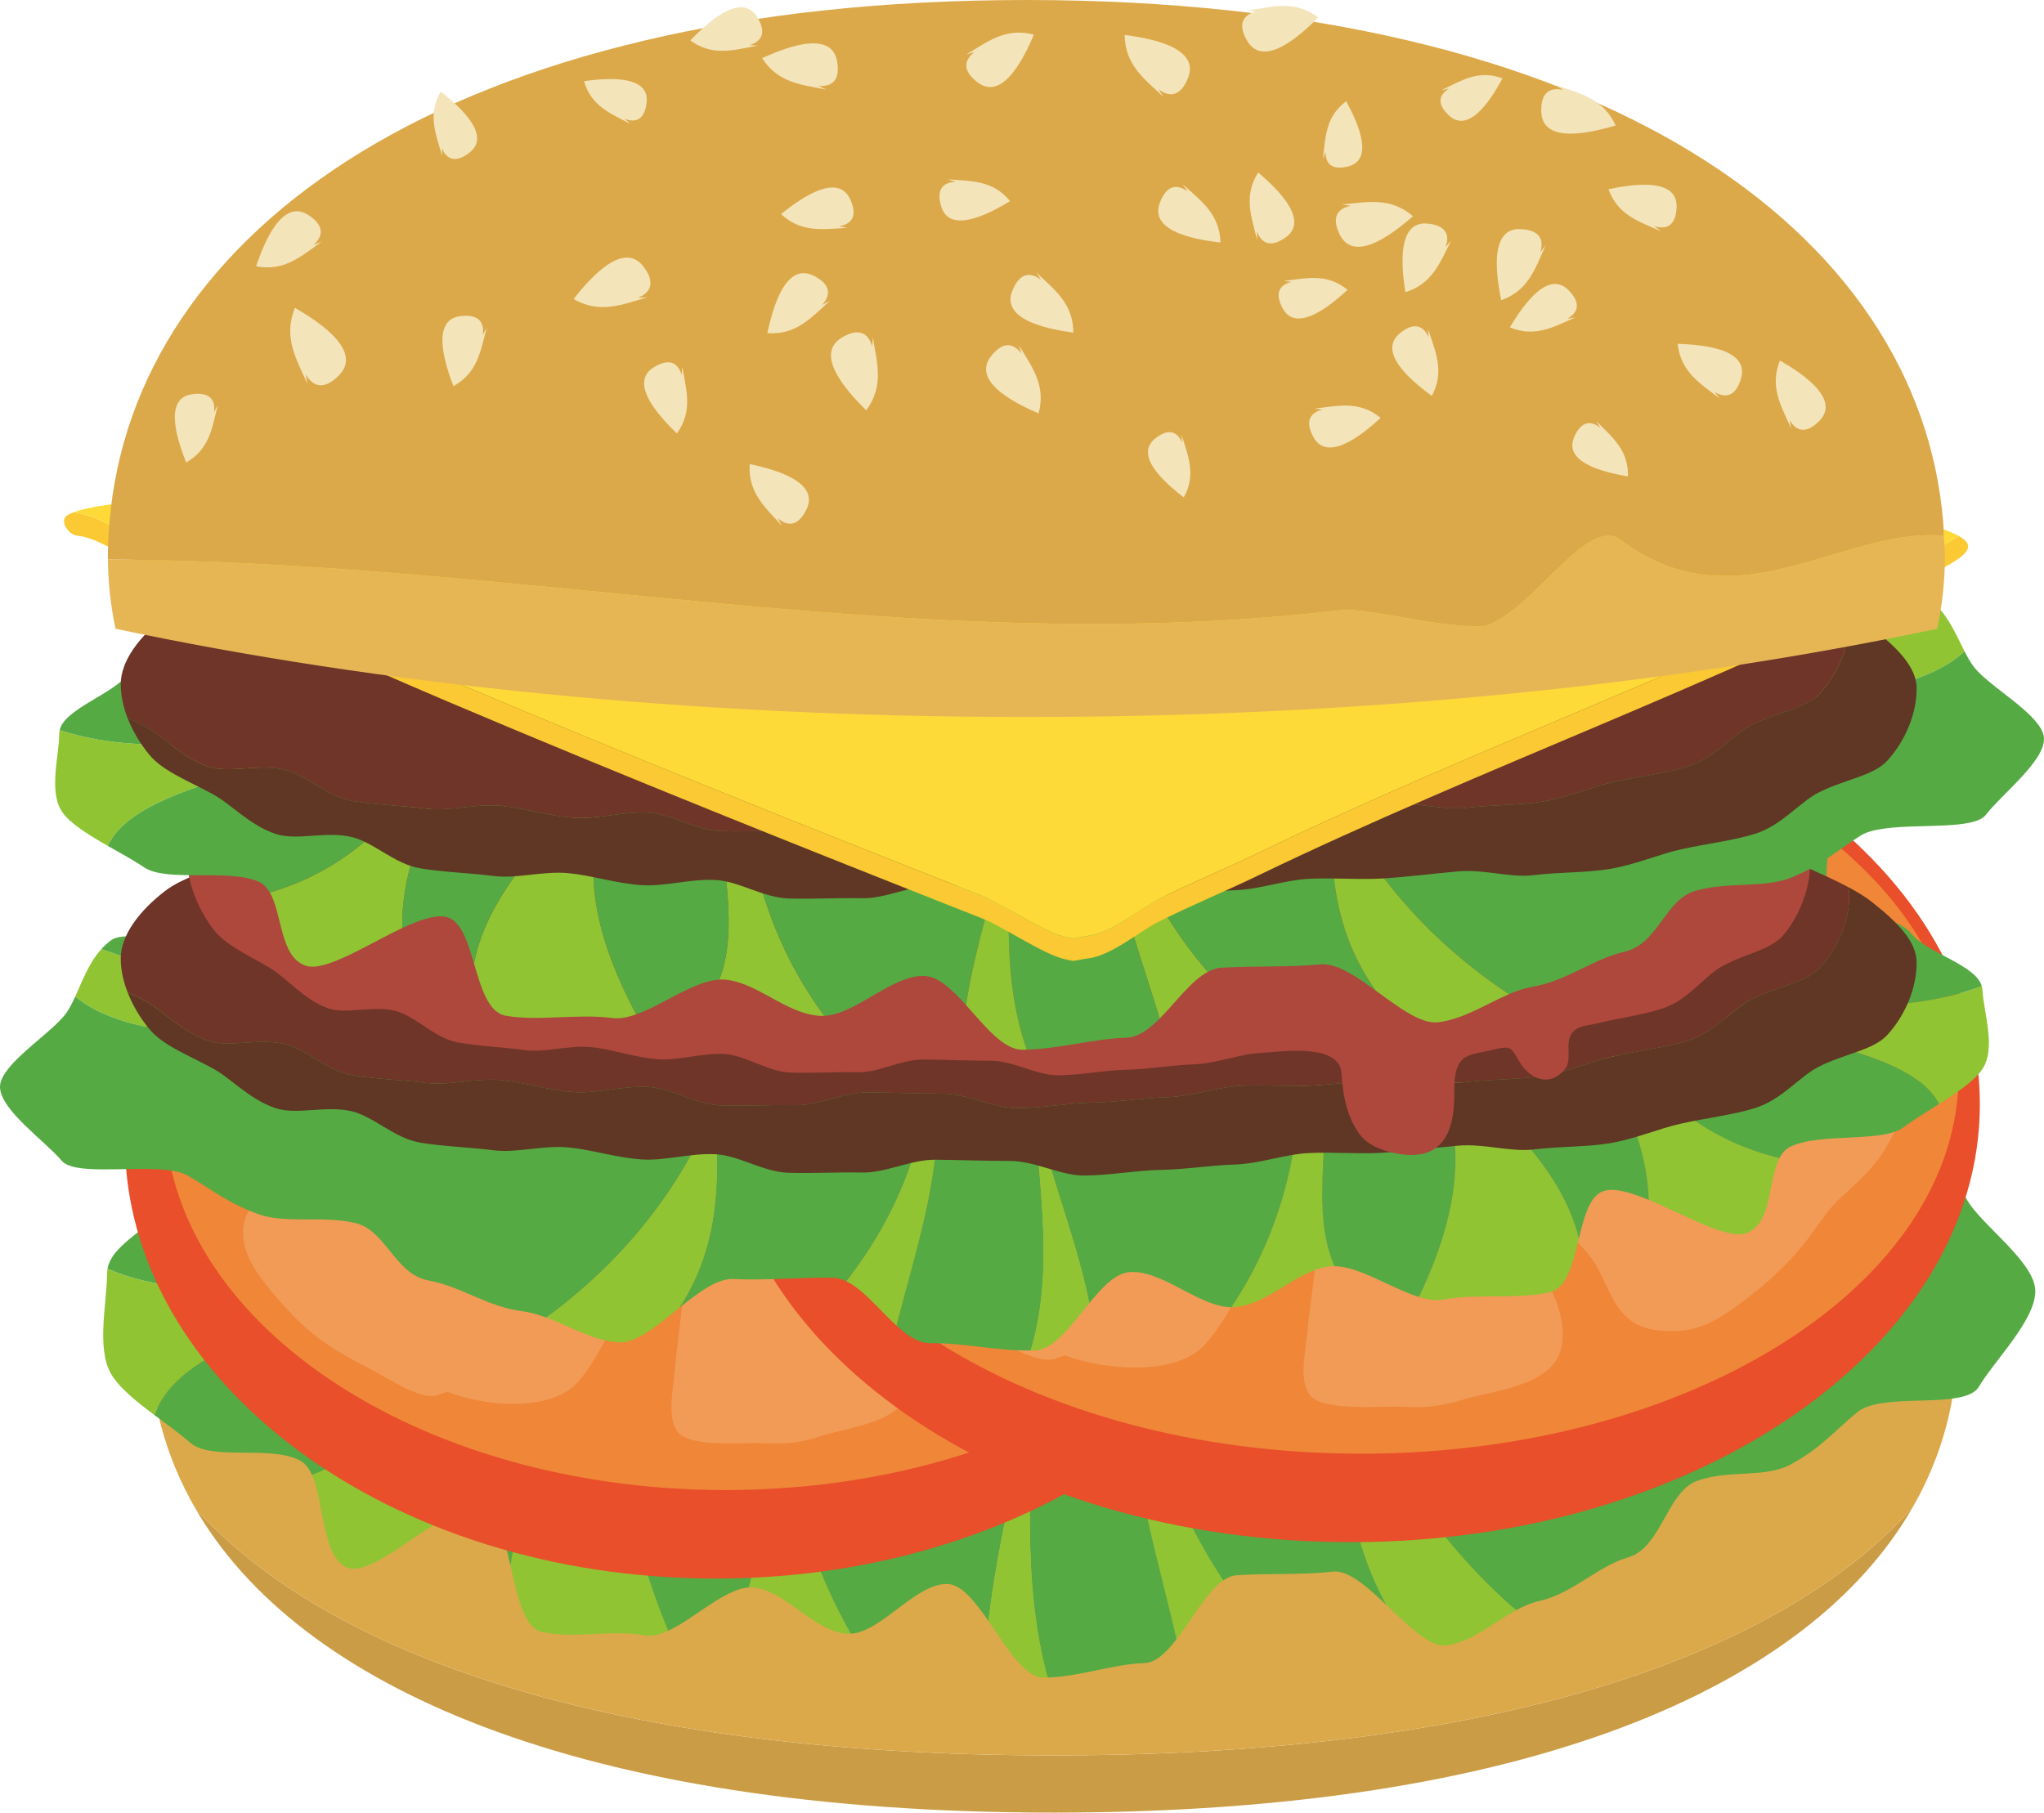 <?xml version="1.0" encoding="UTF-8"?>
<!DOCTYPE svg PUBLIC "-//W3C//DTD SVG 1.1//EN" "http://www.w3.org/Graphics/SVG/1.1/DTD/svg11.dtd">
<svg version="1.1" xmlns="http://www.w3.org/2000/svg" xmlns:xlink="http://www.w3.org/1999/xlink" x="0" y="0" width="1171.485" height="1039.116" viewBox="0, 0, 1171.485, 1039.116">
  <g id="Layer_1">
    <path d="M99.777,696.696 C98.865,698.94 98.205,701.244 97.389,703.512 C101.769,709.536 106.569,715.392 111.729,721.14 C107.145,713.172 103.113,705.036 99.777,696.696" fill="#DCA94A" id="path833"/>
    <path d="M111.873,864.612 C170.757,966.624 331.257,1039.116 603.897,1039.116 C876.525,1039.116 1037.049,966.624 1095.933,864.612 C1019.805,948.996 858.333,1006.308 603.897,1006.308 C349.473,1006.308 188.001,948.996 111.873,864.612" fill="#CB9C46" id="path835"/>
    <path d="M1108.053,696.696 C1104.705,705.036 1100.673,713.172 1096.077,721.14 C1101.273,715.392 1106.061,709.536 1110.429,703.512 C1109.613,701.268 1108.953,698.94 1108.053,696.696" fill="#DCA94A" id="path837"/>
    <path d="M603.909,896.052 C876.897,896.052 1037.409,823.368 1096.089,721.14 C1020.117,805.728 858.693,863.22 603.909,863.22 C349.113,863.22 187.701,805.728 111.729,721.14 C170.409,823.32 330.909,896.052 603.909,896.052" fill="#DCA94A" id="path839"/>
    <path d="M1110.441,703.512 C1106.073,709.536 1101.273,715.38 1096.089,721.14 C1037.409,823.368 876.897,896.052 603.909,896.052 C330.909,896.052 170.421,823.32 111.729,721.14 C106.569,715.38 101.769,709.536 97.401,703.512 C89.937,724.272 85.977,745.908 85.977,768.24 C85.977,802.2 94.593,834.648 111.885,864.612 C188.001,948.996 349.485,1006.296 603.909,1006.296 C858.321,1006.296 1019.793,948.996 1095.945,864.612 C1113.225,834.672 1121.817,802.2 1121.817,768.24 C1121.817,745.908 1117.893,724.272 1110.441,703.512" fill="#DCA94A" id="path841"/>
    <path d="M603.909,896.052 C898.233,896.052 1061.901,811.56 1108.065,696.696 C1061.901,581.808 898.233,497.328 603.909,497.328 C309.597,497.328 145.929,581.808 99.777,696.696 C145.929,811.56 309.597,896.052 603.909,896.052" fill="#E6B655" id="path843"/>
    <path d="M178.773,845.52 C185.877,861.408 184.497,892.62 199.029,898.68 C209.877,903.216 232.965,883.536 252.549,871.716 C251.997,826.86 267.393,786.78 282.885,746.712 C249.069,783.036 230.481,826.02 178.773,845.52" fill="#90C433" id="path845"/>
    <path d="M376.389,755.328 C338.121,794.796 299.913,845.136 292.569,897.612 C296.517,915.072 300.441,933.084 310.197,935.448 C327.813,939.72 350.805,934.068 369.573,937.488 C373.665,938.232 378.225,937.044 382.953,934.884 C358.377,875.136 346.893,812.58 376.389,755.328" fill="#90C433" id="path847"/>
    <path d="M429.141,910.044 C430.281,909.972 431.397,909.948 432.501,910.08 C450.777,912.552 466.281,934.944 485.157,936.588 C485.997,936.684 486.825,936.624 487.629,936.588 C453.045,875.592 441.921,807.552 441.825,739.572 C416.301,791.004 445.149,856.188 429.141,910.044" fill="#90C433" id="path849"/>
    <path d="M226.737,730.188 C174.765,729.912 114.813,750.264 61.641,727.356 C61.509,728.1 61.389,728.832 61.389,729.576 C61.413,746.004 55.185,772.296 63.405,787.14 C67.917,795.3 78.093,803.436 88.521,811.212 C103.857,767.268 186.309,757.944 226.737,730.188" fill="#90C433" id="path851"/>
    <path d="M674.337,939.72 C683.265,928.116 691.821,912.456 701.121,906.012 C669.741,858.732 655.401,810.6 647.589,756.948 C640.605,817.752 660.201,878.724 674.337,939.72" fill="#90C433" id="path853"/>
    <path d="M1122.177,676.632 C1117.869,665.64 1113.717,652.68 1106.385,643.188 C1057.329,669.144 999.741,687.672 946.773,710.22 C1003.605,710.592 1088.577,717.084 1122.177,676.632" fill="#90C433" id="path855"/>
    <path d="M498.129,885.264 C488.721,844.812 488.661,804.444 479.277,763.98 C488.661,804.444 488.721,844.812 498.129,885.264 C554.097,780.564 581.961,643.452 703.437,571.476 C581.961,643.452 554.097,780.564 498.129,885.264 M1154.421,717.996 C1104.945,755.676 1008.525,719.472 937.449,734.4 C1008.525,719.472 1104.945,755.676 1154.421,717.996 C1144.953,707.304 1132.533,696.66 1127.433,687.972 C1125.501,684.696 1123.821,680.796 1122.177,676.62 C1088.577,717.072 1003.605,710.58 946.773,710.208 C999.741,687.66 1057.329,669.132 1106.385,643.176 C1104.669,640.932 1102.797,638.808 1100.637,637.02 C1087.821,626.352 1036.905,656.772 1019.769,647.448 C1004.517,639.12 1014.921,588.48 996.741,581.256 C980.169,574.704 960.597,567.096 941.961,561.48 C924.549,556.248 896.637,577.2 877.773,572.82 C859.833,568.692 839.889,572.856 820.881,569.52 C802.581,566.316 789.357,534.804 770.241,532.392 C751.725,530.016 730.797,538.896 711.717,537.252 C692.949,535.656 674.517,519.516 655.437,518.664 C636.573,517.812 616.605,563.208 597.549,563.112 C578.829,562.98 560.361,540.852 541.881,541.44 C523.101,542.004 502.401,520.464 484.029,521.736 C465.237,523.044 452.169,565.788 433.977,567.816 C415.197,569.916 389.133,531.312 371.217,534.12 C352.497,537.096 341.517,569.652 323.925,573.408 C305.325,577.392 279.645,559.284 262.569,564.12 C244.233,569.4 238.377,600.168 222.117,606.408 C204.261,613.248 164.613,585.132 149.697,593.184 C132.957,602.196 153.321,651.024 140.877,661.488 C126.753,673.392 106.929,673.812 99.213,687.528 C91.413,701.352 64.137,712.08 61.641,727.344 C114.813,750.252 174.765,729.9 226.737,730.176 C186.309,757.932 103.857,767.256 88.521,811.2 C95.769,816.624 103.161,821.928 108.909,826.956 C121.257,837.876 155.865,828.024 172.473,837.612 C175.185,839.184 177.189,841.956 178.773,845.508 C230.481,826.02 249.069,783.024 282.885,746.7 C267.393,786.78 251.997,826.86 252.549,871.704 C262.221,865.848 271.089,861.876 277.149,863.82 C285.273,866.376 288.921,881.772 292.557,897.612 C299.913,845.136 338.109,794.796 376.377,755.328 C346.893,812.568 358.365,875.136 382.953,934.884 C397.857,928.02 415.101,911.04 429.141,910.032 C445.149,856.176 416.301,791.004 441.825,739.56 C441.921,807.54 453.045,875.58 487.629,936.576 C505.449,935.508 525.225,907.224 543.273,908.076 C551.169,908.436 558.861,918.204 566.517,929.256 C572.037,882.432 584.445,838.008 591.501,788.892 C591.573,843.96 584.961,904.812 600.381,961.668 C618.693,961.224 637.773,954 655.869,953.4 C662.385,953.208 668.445,947.328 674.337,939.72 C660.201,878.724 640.605,817.74 647.589,756.948 C655.389,810.588 669.741,858.732 701.121,906.012 C703.521,904.38 705.993,903.264 708.489,903.096 C727.593,901.704 745.317,903.096 763.845,900.948 C772.773,899.94 783.705,909.732 794.685,920.196 C769.329,873.732 769.257,826.44 769.161,773.784 C788.781,830.184 822.057,882.648 868.857,923.136 C873.273,920.724 877.701,918.804 882.321,917.784 C901.197,913.62 915.789,897.804 933.153,892.788 C938.985,891.144 943.353,886.908 947.121,881.604 C905.757,849.708 870.225,813.96 843.981,774.24 C870.225,813.96 905.757,849.708 947.121,881.604 C955.401,870.012 960.765,853.512 972.165,849.144 C990.345,842.22 1010.877,847.668 1026.117,839.64 C948.369,815.772 871.197,794.904 825.237,741.828 C871.197,794.904 948.369,815.772 1026.117,839.64 C1026.117,839.64 1026.141,839.64 1026.141,839.604 C1043.277,830.52 1051.749,819.996 1064.565,809.484 C1067.793,806.868 1072.605,805.392 1078.209,804.444 C1035.357,785.232 995.745,759.924 956.145,742.572 C995.745,759.924 1035.357,785.232 1078.209,804.444 C1098.033,801.24 1127.889,805.62 1134.213,794.904 C1142.913,780.156 1166.517,756.852 1166.493,740.22 C1166.493,733.248 1161.201,725.604 1154.421,717.996" fill="#55AA43" id="path857"/>
    <path d="M794.685,920.196 C807.249,932.1 819.861,944.844 829.605,943.248 C843.717,940.956 856.089,930.168 868.857,923.136 C822.057,882.648 788.781,830.184 769.161,773.784 C769.257,826.452 769.329,873.732 794.685,920.196" fill="#90C433" id="path859"/>
    <path d="M591.501,788.892 C584.445,838.008 572.037,882.432 566.517,929.256 C576.897,944.292 587.253,961.74 598.065,961.812 C598.821,961.812 599.613,961.704 600.381,961.668 C584.961,904.812 591.573,843.96 591.501,788.892" fill="#90C433" id="path861"/>
    <path d="M748.641,653.808 C748.641,792.528 597.093,904.944 410.121,904.944 C223.137,904.944 71.577,792.528 71.577,653.808 C71.577,515.1 223.137,402.672 410.121,402.672 C597.093,402.672 748.641,515.1 748.641,653.808" fill="#E84F2A" id="path863"/>
    <path d="M737.277,636.756 C737.277,756.852 593.337,854.208 415.797,854.208 C238.269,854.208 94.341,756.852 94.341,636.756 C94.341,516.636 238.269,419.268 415.797,419.268 C593.337,419.268 737.277,516.636 737.277,636.756" fill="#EF8638" id="path865"/>
    <path d="M252.513,799.212 C242.973,804.54 221.889,789.66 212.037,784.668 C195.897,776.532 180.489,767.616 167.373,753.516 C158.829,744.36 144.681,729.444 140.757,716.088 C129.765,678.468 185.121,669.54 203.997,660.732 C240.345,643.704 276.657,628.32 313.881,614.184 C338.577,604.86 366.369,593.112 392.553,593.7 C400.185,635.736 385.425,678.324 370.437,714.96 C360.957,738.168 347.457,772.992 331.977,791.46 C316.257,810.156 277.281,806.196 256.569,797.916" fill="#F29B56" id="path867"/>
    <path d="M665.661,607.392 C627.669,596.64 589.905,587.46 551.397,579.78 C530.325,575.568 509.085,570.504 487.629,570.996 C481.665,571.116 472.089,569.184 468.825,576.804 C466.233,582.948 468.933,592.044 471.069,597.78 C482.997,630.144 497.649,660.612 510.585,692.4 C514.029,700.872 517.089,709.884 521.145,717.936 C525.933,727.416 533.985,733.92 539.757,742.2 C545.361,750.252 548.601,762.276 554.469,770.904 C562.569,782.808 573.369,784.176 585.789,783.852 C601.773,783.36 614.709,772.344 627.381,761.856 C638.733,752.412 649.545,740.7 658.317,727.932 C663.177,720.828 667.605,713.52 673.581,707.664 C682.629,698.712 691.929,690.408 698.409,678.324 C706.017,664.152 711.393,649.884 715.725,633.972 C716.913,629.628 720.861,618.624 717.273,615.084 C711.513,609.456 700.917,615.828 694.293,614.628 C690.105,613.86 686.385,611.388 682.113,610.572 C676.617,609.528 671.073,608.94 665.661,607.392" fill="#F29B56" id="path869"/>
    <path d="M405.453,614.688 C398.481,640.224 397.449,668.976 396.069,695.544 C394.461,726.864 389.469,757.044 386.457,788.1 C385.413,798.696 382.401,813.204 388.617,821.112 C395.721,830.136 428.121,826.752 437.373,827.328 C449.361,828.036 458.421,827.268 470.049,823.416 C486.885,817.848 518.757,815.688 523.473,793.56 C529.461,765.552 500.289,730.188 488.361,710.652 C477.177,692.352 470.049,671.556 461.829,651.372 C456.285,637.74 445.569,600.54 433.641,593.94 C417.753,585.144 407.037,621.324 404.373,636.948" fill="#F29B56" id="path871"/>
    <path d="M1134.729,632.964 C1134.729,771.672 973.245,884.088 774.033,884.088 C574.869,884.088 413.385,771.672 413.385,632.964 C413.385,494.244 574.869,381.828 774.033,381.828 C973.245,381.828 1134.729,494.244 1134.729,632.964" fill="#E84F2A" id="path873"/>
    <path d="M1122.573,615.9 C1122.573,736.02 969.249,833.376 780.105,833.376 C590.961,833.376 437.637,736.02 437.637,615.9 C437.637,495.792 590.961,398.424 780.105,398.424 C969.249,398.424 1122.573,495.792 1122.573,615.9" fill="#EF8638" id="path875"/>
    <path d="M606.153,778.356 C595.977,783.684 573.525,768.852 563.037,763.812 C545.853,755.676 529.449,746.76 515.457,732.672 C506.361,723.528 491.265,708.588 487.089,695.244 C475.389,657.624 534.381,648.708 554.469,639.888 C593.193,622.86 631.881,607.464 671.517,593.352 C697.845,584.028 727.449,572.256 755.337,572.856 C763.485,614.88 747.753,657.468 731.781,694.104 C721.701,717.312 707.301,752.148 690.801,770.604 C674.061,789.312 632.541,785.352 610.497,777.06" fill="#F29B56" id="path877"/>
    <path d="M1046.289,586.56 C1005.825,575.808 965.589,566.616 924.549,558.936 C902.097,554.724 879.513,549.648 856.629,550.14 C850.281,550.308 840.057,548.34 836.589,555.96 C833.829,562.116 836.709,571.188 838.989,576.948 C851.697,609.324 867.297,639.756 881.097,671.556 C884.781,680.028 888.021,689.052 892.353,697.08 C897.441,706.56 906.021,713.064 912.153,721.368 C918.129,729.432 921.585,741.432 927.849,750.06 C936.477,761.964 947.985,763.32 961.209,762.996 C978.237,762.552 992.013,751.5 1005.513,741.012 C1017.621,731.556 1029.129,719.868 1038.489,707.088 C1043.637,699.996 1048.377,692.676 1054.725,686.82 C1064.397,677.868 1074.297,669.552 1081.197,657.468 C1089.261,643.32 1095.021,629.028 1099.653,613.116 C1100.901,608.784 1105.113,597.732 1101.273,594.24 C1095.153,588.624 1083.837,594.948 1076.805,593.772 C1072.353,593.028 1068.369,590.532 1063.821,589.728 C1057.989,588.684 1052.049,588.084 1046.289,586.56" fill="#F29B56" id="path879"/>
    <path d="M769.101,593.832 C761.649,619.356 760.533,648.12 759.105,674.688 C757.365,706.008 752.061,736.2 748.845,767.256 C747.729,777.84 744.525,792.336 751.161,800.256 C758.757,809.28 793.233,805.884 803.097,806.472 C815.853,807.18 825.501,806.4 837.897,802.548 C855.837,797.004 889.797,794.832 894.825,772.704 C901.173,744.696 870.117,709.344 857.397,689.784 C845.493,671.496 837.897,650.736 829.149,630.504 C823.257,616.884 811.821,579.684 799.125,573.084 C782.181,564.288 770.781,600.48 767.913,616.08" fill="#F29B56" id="path881"/>
    <path d="M1019.877,663.948 C1013.181,676.812 1015.773,701.46 1001.097,706.884 C990.117,710.94 965.601,696.36 945.009,687.876 C943.869,652.368 926.481,621.312 909.021,590.232 C945.177,617.544 965.961,650.736 1019.877,663.948" fill="#90C433" id="path883"/>
    <path d="M813.201,601.128 C854.049,630.708 895.281,668.916 904.881,710.124 C901.437,724.068 898.101,738.528 888.177,740.82 C870.225,744.96 846.369,741.468 827.193,745.02 C822.993,745.824 818.289,745.02 813.309,743.52 C836.301,695.184 845.709,645.192 813.201,601.128" fill="#90C433" id="path885"/>
    <path d="M764.853,725.868 C763.701,725.844 762.537,725.904 761.421,726.072 C742.737,728.772 727.629,747.168 708.273,749.304 C707.445,749.4 706.593,749.4 705.741,749.4 C738.945,699.66 747.789,645.312 745.281,591.48 C773.529,631.092 746.337,683.94 764.853,725.868" fill="#90C433" id="path887"/>
    <path d="M966.129,574.752 C1019.565,572.256 1082.013,585.732 1135.809,565.296 C1135.965,565.884 1136.121,566.484 1136.169,567.048 C1136.757,580.104 1144.173,600.636 1136.289,612.72 C1131.945,619.392 1121.829,626.256 1111.389,632.856 C1093.929,598.764 1008.765,594.948 966.129,574.752" fill="#90C433" id="path889"/>
    <path d="M513.849,759.996 C504.213,751.212 494.793,739.188 484.977,734.496 C515.457,695.712 528.333,656.988 534.345,614.172 C543.849,662.004 526.053,711.132 513.849,759.996" fill="#90C433" id="path891"/>
    <path d="M43.161,571.212 C47.193,562.368 50.961,551.904 58.137,544.056 C109.557,562.476 169.521,574.644 224.853,590.208 C166.413,592.956 79.293,601.812 43.161,571.212" fill="#90C433" id="path893"/>
    <path d="M469.761,469.836 C597.453,521.544 631.365,628.836 692.949,709.272 C701.097,676.848 699.585,644.88 707.709,612.468 C699.585,644.88 701.097,676.848 692.949,709.272 C631.365,628.836 597.453,521.544 469.761,469.836 M0.009,623.472 C0.633,636.684 25.797,654.084 35.325,665.376 C42.225,673.584 72.777,668.808 93.285,670.512 C136.617,653.412 176.385,631.644 216.429,616.248 C176.385,631.644 136.617,653.412 93.285,670.512 C99.069,670.98 104.097,671.952 107.505,673.872 C121.101,681.66 130.209,689.58 148.185,696.06 L148.197,696.06 C227.265,673.836 305.817,653.94 351.033,609.948 C305.817,653.94 227.265,673.836 148.197,696.06 C164.193,701.796 185.109,696.564 204.045,701.232 C215.937,704.208 222.069,717.012 231.069,725.844 C272.373,698.82 307.557,668.976 332.997,636.384 C307.557,668.976 272.373,698.82 231.069,725.844 C235.137,729.9 239.805,733.068 245.853,734.112 C263.901,737.304 279.513,749.232 299.097,751.644 C303.861,752.28 308.505,753.612 313.149,755.352 C359.721,721.272 391.917,678.288 409.917,632.796 C411.885,674.496 413.613,711.924 389.289,749.772 C400.221,741.036 411.093,732.804 420.273,733.224 C439.425,734.112 457.593,732.24 477.273,732.504 C479.889,732.54 482.445,733.296 484.977,734.496 C515.457,695.7 528.333,656.988 534.333,614.16 C543.837,662.004 526.041,711.12 513.849,759.996 C520.185,765.78 526.629,770.16 533.361,770.028 C551.997,769.728 571.905,774.6 590.745,774.168 C604.413,728.52 595.257,680.604 593.217,637.044 C602.349,675.6 616.833,710.208 624.309,747.06 C631.761,737.964 639.285,729.9 647.421,729.264 C665.961,727.8 687.333,749.304 705.741,749.4 C738.933,699.66 747.777,645.312 745.269,591.48 C773.517,631.092 746.325,683.94 764.841,725.868 C779.325,726.072 797.709,738.744 813.297,743.52 C836.289,695.172 845.709,645.18 813.201,601.116 C854.049,630.696 895.269,668.916 904.869,710.112 C907.965,697.404 911.145,685.08 919.413,682.692 C925.569,680.904 934.809,683.652 944.997,687.876 C943.857,652.368 926.469,621.312 909.009,590.232 C945.177,617.544 965.949,650.736 1019.865,663.948 C1021.365,661.068 1023.309,658.74 1026.057,657.408 C1042.761,649.092 1078.725,655.368 1091.025,646.224 C1096.749,641.988 1104.129,637.464 1111.389,632.856 C1093.929,598.764 1008.765,594.948 966.129,574.752 C1019.565,572.256 1082.013,585.732 1135.797,565.296 C1132.665,553.368 1104.201,546.06 1095.633,535.464 C1087.161,524.94 1066.761,525.456 1051.797,516.672 C1038.609,508.896 1057.665,469.416 1040.097,462.972 C1024.461,457.248 984.741,481.248 966.129,476.604 C949.185,472.356 941.961,448.272 922.881,444.9 C905.169,441.792 879.441,457.248 860.169,454.896 C841.929,452.676 829.377,427.38 810.021,425.88 C791.445,424.404 766.161,456.072 746.757,455.268 C727.989,454.44 712.881,421.176 693.501,420.936 C674.589,420.708 654.105,438.684 634.761,439.044 C615.765,439.38 597.597,457.716 578.337,458.628 C558.777,459.516 536.493,424.476 517.113,425.94 C497.517,427.488 479.181,441.036 459.957,443.1 C440.373,445.224 418.545,439.104 399.561,441.792 C380.013,444.576 367.593,470.064 348.921,473.4 C329.481,476.868 308.829,474.408 290.565,478.488 C271.281,482.748 241.785,467.388 224.085,472.284 C205.125,477.516 185.313,484.416 168.501,490.32 C150.081,496.8 162.729,536.448 147.357,543.684 C130.089,551.796 76.581,529.98 63.777,538.956 C61.653,540.456 59.829,542.232 58.125,544.068 C109.545,562.488 169.509,574.644 224.841,590.208 C166.401,592.956 79.281,601.812 43.149,571.212 C41.625,574.584 40.029,577.788 38.181,580.44 C33.273,587.544 20.913,596.484 11.577,605.376 C63.909,633.06 161.697,600.192 235.341,608.94 C161.697,600.192 63.909,633.06 11.577,605.376 C4.917,611.7 -0.243,617.988 0.009,623.472" fill="#55AA43" id="path895"/>
    <path d="M389.289,749.772 C376.845,759.756 364.353,770.352 354.297,769.524 C339.669,768.36 326.541,760.344 313.149,755.352 C359.721,721.272 391.917,678.288 409.917,632.796 C411.885,674.496 413.613,711.924 389.289,749.772" fill="#90C433" id="path897"/>
    <path d="M593.217,637.044 C602.361,675.612 616.845,710.22 624.321,747.06 C614.217,759.384 604.257,773.664 593.097,774.18 C592.329,774.216 591.513,774.18 590.745,774.18 C604.425,728.52 595.257,680.616 593.217,637.044" fill="#90C433" id="path899"/>
    <path d="M1073.349,517.488 C1069.305,514.224 1064.529,511.344 1059.321,508.56 C1059.693,510.132 1059.885,511.704 1059.885,513.3 C1059.885,527.364 1053.897,542.724 1043.277,554.508 C1035.153,563.532 1018.977,565.236 1003.941,572.868 C992.721,578.532 982.797,591.78 967.425,596.58 C955.017,600.492 940.401,602.088 925.137,605.472 C912.153,608.304 898.569,614.46 883.425,616.884 C870.129,618.984 855.465,618.54 840.417,620.328 C826.941,621.972 812.037,616.836 797.097,618.168 C783.441,619.404 769.305,621.192 754.449,622.2 C740.673,623.124 726.357,621.708 711.525,622.452 C697.713,623.1 683.661,628.5 668.889,628.992 C655.005,629.472 640.761,631.812 626.061,632.1 C612.129,632.412 597.813,635.136 583.125,635.304 C569.157,635.448 554.817,626.952 540.129,626.952 C525.669,626.952 511.629,626.352 497.889,626.22 C483.405,626.1 469.209,633.876 455.517,633.588 C441.009,633.288 426.861,634.152 413.229,633.708 C398.649,633.216 384.969,623.784 371.397,623.124 C356.781,622.368 342.477,627 328.941,626.076 C314.301,625.044 300.573,620.448 287.169,619.188 C272.445,617.82 257.781,622.464 244.521,620.832 C229.701,618.972 215.349,618.636 202.305,616.464 C187.377,613.968 175.521,601.344 162.813,598.452 C147.777,594.972 131.553,600.732 119.421,596.7 C104.337,591.66 93.981,579.612 83.121,573.78 C79.689,571.908 76.317,570.204 73.017,568.536 C75.909,576.144 80.265,583.488 85.629,589.956 C93.309,599.22 107.145,604.488 121.713,612.336 C132.573,618.216 142.929,630.288 158.025,635.304 C170.145,639.336 186.357,633.588 201.405,637.008 C214.113,639.948 225.981,652.548 240.885,655.044 C253.941,657.252 268.293,657.576 283.113,659.436 C296.373,661.068 311.049,656.436 325.773,657.792 C339.165,659.04 352.893,663.636 367.533,664.656 C381.045,665.616 395.373,660.972 409.989,661.68 C423.573,662.376 437.241,671.808 451.809,672.312 C465.453,672.768 479.601,671.904 494.121,672.168 C507.813,672.468 521.997,664.656 536.469,664.824 C550.221,664.956 564.273,665.532 578.733,665.532 C593.409,665.532 607.749,674.04 621.705,673.92 C636.417,673.752 650.733,670.992 664.629,670.692 C679.353,670.428 693.609,668.052 707.481,667.608 C722.265,667.116 736.305,661.68 750.129,661.02 C764.949,660.312 779.265,661.716 793.041,660.804 C807.909,659.784 822.021,657.984 835.677,656.784 C850.617,655.452 865.533,660.54 879.021,658.944 C894.057,657.144 908.709,657.6 922.041,655.476 C937.161,653.052 950.733,646.884 963.741,644.076 C979.005,640.692 993.597,639.108 1006.017,635.172 C1021.389,630.336 1031.313,617.1 1042.545,611.448 C1057.569,603.84 1073.757,602.136 1081.869,593.124 C1092.465,581.328 1098.489,565.956 1098.489,551.904 C1098.489,539.316 1086.885,528.276 1073.349,517.488" fill="#5F3724" id="path901"/>
    <path d="M119.421,596.712 C131.541,600.744 147.777,594.972 162.801,598.452 C175.521,601.356 187.377,613.956 202.293,616.452 C215.349,618.636 229.701,618.96 244.521,620.844 C257.769,622.452 272.433,617.82 287.169,619.2 C300.561,620.448 314.289,625.056 328.929,626.076 C342.465,627.012 356.781,622.38 371.397,623.124 C384.969,623.784 398.649,633.228 413.229,633.72 C426.861,634.152 441.009,633.288 455.505,633.588 C469.209,633.888 483.405,626.1 497.889,626.232 C511.629,626.364 525.669,626.952 540.129,626.952 C554.805,626.952 569.157,635.448 583.125,635.304 C597.813,635.136 612.129,632.412 626.049,632.1 C640.761,631.812 654.993,629.46 668.889,629.004 C683.661,628.512 697.713,623.1 711.513,622.452 C726.357,621.72 740.673,623.124 754.437,622.212 C769.305,621.204 783.429,619.404 797.085,618.18 C812.025,616.848 826.929,621.96 840.417,620.34 C855.453,618.552 870.129,618.984 883.425,616.896 C898.557,614.448 912.153,608.304 925.137,605.472 C940.401,602.1 955.005,600.504 967.425,596.592 C982.797,591.78 992.721,578.532 1003.929,572.868 C1018.965,565.248 1035.153,563.532 1043.277,554.52 C1053.897,542.736 1059.885,527.364 1059.885,513.312 C1059.885,511.704 1059.693,510.144 1059.321,508.572 C1052.529,504.948 1044.921,501.48 1036.485,497.748 C1024.785,492.552 1013.217,483.084 998.565,478.5 C985.953,474.552 971.709,472.62 957.165,469.128 C944.073,465.984 930.693,460.572 916.233,457.788 C902.877,455.244 887.973,458.64 873.585,456.42 C860.025,454.32 846.249,451.344 831.921,449.532 C818.193,447.888 804.633,442.032 790.317,440.628 C776.517,439.26 762.369,438.564 748.089,437.448 C734.205,436.416 720.105,434.532 705.861,433.728 C691.917,432.948 677.733,432.48 663.525,431.964 C649.509,431.448 635.193,438.504 620.997,438.216 C606.921,437.976 592.881,437.844 578.733,437.844 C563.661,437.844 548.697,434.196 533.793,434.484 C518.697,434.772 503.601,431.364 488.733,431.94 C473.601,432.516 458.961,440.196 444.177,441.048 C428.985,441.936 413.553,435.972 398.841,437.172 C383.613,438.372 369.093,444.78 354.501,446.316 C339.249,447.948 323.865,445.788 309.429,447.696 C294.093,449.808 279.945,456.54 265.677,458.988 C250.269,461.652 234.165,457.752 220.185,460.824 C204.669,464.22 192.165,475.992 178.677,479.916 C163.005,484.488 148.329,487.164 135.801,492.396 C119.865,499.104 104.637,503.016 94.581,510.804 C79.989,522 69.201,536.088 69.201,549.456 C69.201,555.804 70.617,562.272 73.005,568.548 C76.305,570.204 79.677,571.92 83.121,573.78 C93.981,579.612 104.337,591.672 119.421,596.712" fill="#6E3528" id="path903"/>
    <path d="M1014.789,460.032 C1011.117,456.792 1006.809,453.912 1002.105,451.14 C995.961,447.516 989.073,444.048 981.489,440.292 C970.893,435.132 960.441,425.652 947.193,421.08 C935.793,417.12 922.917,415.152 909.765,411.696 C897.945,408.552 885.861,403.104 872.793,400.344 C860.709,397.8 847.221,401.208 834.237,398.988 C821.997,396.888 809.541,393.912 796.581,392.148 C784.185,390.42 771.921,384.588 758.985,383.16 C746.517,381.816 733.701,381.132 720.837,380.052 C708.249,378.972 695.541,377.076 682.653,376.296 C670.041,375.516 657.225,375.048 644.385,374.532 C631.713,373.968 618.789,381.036 605.949,380.808 C593.241,380.544 580.533,380.412 567.753,380.412 C554.157,380.412 540.609,376.752 527.145,377.04 C513.501,377.304 499.833,373.944 486.417,374.508 C472.749,375.048 459.501,382.776 446.145,383.64 C432.417,384.528 418.461,378.552 405.177,379.728 C391.389,380.94 378.309,387.348 365.097,388.872 C351.297,390.48 337.413,388.32 324.369,390.288 C310.509,392.352 297.705,399.108 284.805,401.556 C270.885,404.208 256.329,400.32 243.717,403.392 C229.689,406.788 218.373,418.548 206.193,422.508 C192.021,427.044 178.773,429.708 167.445,435 C153.033,441.66 139.281,445.62 130.173,453.36 C116.997,464.568 107.253,478.656 107.253,492.024 C107.253,498.36 108.525,504.84 110.697,511.116 C113.313,518.724 117.237,526.044 122.085,532.524 C129.021,541.812 141.537,547.056 154.713,554.94 C164.517,560.784 173.889,572.856 187.521,577.848 C198.477,581.904 213.141,576.144 226.725,579.576 C238.221,582.528 248.937,595.14 262.413,597.612 C274.209,599.82 287.181,600.132 300.561,601.98 C312.561,603.636 325.809,598.968 339.117,600.336 C351.237,601.608 363.645,606.192 376.881,607.224 C389.085,608.148 402.045,603.54 415.233,604.248 C427.509,604.956 439.893,614.4 453.033,614.88 C465.357,615.336 478.173,614.424 491.277,614.748 C503.661,615.036 516.477,607.224 529.581,607.392 C541.977,607.536 554.673,608.088 567.753,608.088 C581.025,608.088 593.997,616.572 606.597,616.464 C619.869,616.32 632.829,613.536 645.393,613.284 C658.701,612.948 671.577,610.62 684.105,610.176 C697.473,609.684 710.169,604.248 722.661,603.612 C734.625,602.964 767.973,597.684 768.909,615.636 C769.545,627.984 772.209,641.94 780.513,651.78 C786.225,658.536 799.305,661.848 807.633,662.1 C829.557,662.76 833.505,644.496 833.505,627.408 C833.505,620.868 833.289,611.748 838.557,607.032 C841.917,604.056 849.717,603.24 853.989,602.196 C866.685,599.088 865.533,599.988 871.149,609.168 C876.765,618.24 887.613,623.472 896.481,613.488 C901.041,608.304 897.741,601.344 899.505,595.464 C901.737,587.82 908.805,588.276 915.693,586.608 C929.529,583.284 942.705,581.676 953.937,577.74 C967.821,572.916 976.773,559.668 986.901,554.004 C1000.497,546.408 1015.137,544.704 1022.481,535.692 C1032.069,523.896 1037.505,508.524 1037.505,494.472 C1037.505,481.86 1027.005,470.844 1014.789,460.032" fill="#AE473C" id="path905"/>
    <path d="M154.641,511.632 C161.925,524.184 160.473,548.928 175.413,553.668 C186.585,557.184 210.369,541.512 230.541,532.032 C230.037,496.536 245.949,464.664 261.897,432.852 C227.073,461.796 207.873,495.924 154.641,511.632" fill="#90C433" id="path907"/>
    <path d="M358.173,439.248 C318.717,470.712 279.345,510.792 271.677,552.396 C275.757,566.184 279.777,580.464 289.797,582.264 C307.917,585.588 331.581,580.992 350.889,583.596 C355.113,584.184 359.793,583.2 364.677,581.484 C339.465,534.288 327.741,484.764 358.173,439.248" fill="#90C433" id="path909"/>
    <path d="M412.257,561.612 C413.445,561.552 414.597,561.516 415.737,561.612 C434.529,563.472 450.453,581.172 469.893,582.36 C470.757,582.432 471.597,582.36 472.449,582.348 C436.917,534.204 425.541,480.336 425.541,426.444 C399.213,467.364 428.805,518.856 412.257,561.612" fill="#90C433" id="path911"/>
    <path d="M204.153,420.072 C150.657,420.072 88.917,436.44 34.209,418.56 C34.101,419.148 33.969,419.7 33.969,420.324 C33.969,433.368 27.513,454.224 35.937,465.924 C40.617,472.392 51.057,478.764 61.785,484.908 C77.637,450.012 162.489,442.188 204.153,420.072" fill="#90C433" id="path913"/>
    <path d="M664.605,583.932 C673.845,574.704 682.653,562.26 692.241,557.136 C659.997,519.804 645.297,481.728 637.329,439.248 C630.069,487.488 650.145,535.728 664.605,583.932" fill="#90C433" id="path915"/>
    <path d="M1125.957,373.392 C1121.529,364.728 1117.281,354.468 1109.733,346.98 C1059.225,367.776 999.897,382.74 945.369,400.848 C1003.869,400.848 1091.301,405.612 1125.957,373.392" fill="#90C433" id="path917"/>
    <path d="M483.309,541.644 C473.673,509.652 473.673,477.66 464.037,445.656 C473.673,477.66 473.673,509.652 483.309,541.644 C541.053,458.436 569.937,349.668 695.073,292.056 C569.937,349.668 541.053,458.436 483.309,541.644 M1159.113,406.044 C1108.113,436.152 1008.897,407.904 935.709,420.072 C1008.897,407.904 1108.113,436.152 1159.113,406.044 C1149.357,397.62 1136.589,389.22 1131.357,382.38 C1129.365,379.8 1127.637,376.692 1125.945,373.392 C1091.313,405.624 1003.857,400.86 945.357,400.86 C999.885,382.752 1059.225,367.776 1109.733,346.992 C1107.957,345.18 1106.049,343.56 1103.841,342.132 C1090.641,333.756 1038.225,358.068 1020.561,350.748 C1004.865,344.232 1015.653,304.044 996.969,298.452 C979.905,293.328 959.781,287.376 940.581,283.032 C922.677,278.976 893.937,295.704 874.509,292.308 C856.053,289.116 835.533,292.5 815.961,289.956 C797.145,287.496 783.549,262.632 763.905,260.772 C744.825,258.972 723.285,266.1 703.617,264.924 C684.321,263.748 665.361,251.028 645.741,250.452 C626.301,249.852 605.685,285.9 586.089,285.9 C566.829,285.9 547.833,268.476 528.813,269.004 C509.469,269.568 488.193,252.576 469.293,253.68 C449.925,254.796 436.425,288.744 417.693,290.412 C398.361,292.176 371.589,261.684 353.157,264.036 C333.849,266.46 322.533,292.308 304.425,295.392 C285.273,298.62 258.861,284.364 241.281,288.324 C222.381,292.536 216.309,316.98 199.569,321.984 C181.185,327.516 140.409,305.412 125.061,311.856 C107.793,319.08 128.697,357.672 115.857,366.048 C101.325,375.492 80.925,375.936 72.945,386.82 C64.905,397.848 36.801,406.476 34.209,418.56 C88.917,436.44 150.657,420.072 204.153,420.072 C162.489,442.188 77.625,450.012 61.785,484.908 C69.237,489.156 76.833,493.308 82.749,497.292 C95.445,505.86 131.073,497.916 148.161,505.404 C150.969,506.64 153.009,508.872 154.641,511.644 C207.873,495.924 227.061,461.808 261.897,432.852 C245.949,464.676 230.037,496.548 230.541,532.032 C240.513,527.364 249.621,524.196 255.849,525.696 C264.213,527.688 267.981,539.856 271.665,552.396 C279.333,510.804 318.717,470.724 358.173,439.26 C327.741,484.776 339.465,534.3 364.677,581.484 C380.049,575.988 397.809,562.464 412.257,561.612 C428.805,518.868 399.201,467.364 425.541,426.444 C425.541,480.336 436.917,534.204 472.437,582.348 C490.785,581.424 511.173,558.936 529.737,559.488 C537.873,559.752 545.781,567.468 553.653,576.192 C559.413,539.028 572.253,503.796 579.573,464.844 C579.573,508.464 572.661,556.752 588.465,601.728 C607.305,601.26 626.937,595.44 645.573,594.912 C652.305,594.696 658.533,590.016 664.605,583.932 C650.145,535.728 630.069,487.488 637.317,439.26 C645.297,481.74 659.997,519.816 692.241,557.136 C694.725,555.84 697.233,554.94 699.825,554.784 C719.493,553.608 737.733,554.628 756.813,552.864 C765.957,551.964 777.225,559.716 788.529,567.924 C762.465,531.252 762.465,493.776 762.465,452.064 C782.565,496.608 816.741,538.056 864.849,569.94 C869.397,567.984 873.993,566.424 878.721,565.608 C898.161,562.272 913.197,549.624 931.113,545.592 C937.089,544.236 941.601,540.84 945.477,536.64 C902.949,511.572 866.433,483.408 839.469,452.064 C866.433,483.408 902.949,511.572 945.477,536.64 C954.033,527.4 959.577,514.332 971.313,510.804 C989.997,505.2 1011.153,509.484 1026.849,503.016 C946.833,484.512 867.453,468.312 820.221,426.444 C867.453,468.312 946.833,484.512 1026.849,503.016 L1026.873,503.016 C1044.537,495.72 1053.249,487.332 1066.461,478.968 C1069.785,476.88 1074.765,475.656 1080.525,474.912 C1036.425,459.876 995.697,440.004 954.969,426.444 C995.697,440.004 1036.425,459.876 1080.525,474.912 C1100.925,472.26 1131.669,475.596 1138.185,467.1 C1147.161,455.376 1171.485,436.8 1171.485,423.6 C1171.485,418.08 1166.049,412.056 1159.113,406.044" fill="#55AA43" id="path919"/>
    <path d="M788.529,567.924 C801.429,577.296 814.401,587.328 824.421,586.02 C838.977,584.172 851.733,575.532 864.849,569.94 C816.741,538.044 782.565,496.608 762.465,452.064 C762.465,493.764 762.465,531.252 788.529,567.924" fill="#90C433" id="path921"/>
    <path d="M579.585,464.844 C572.265,503.796 559.413,539.028 553.653,576.192 C564.321,588.06 574.941,601.824 586.089,601.824 C586.893,601.824 587.685,601.752 588.477,601.728 C572.673,556.752 579.585,508.464 579.585,464.844" fill="#90C433" id="path923"/>
    <path d="M1073.349,360.252 C1069.305,357 1064.529,354.144 1059.321,351.36 C1059.693,352.896 1059.885,354.468 1059.885,356.064 C1059.885,370.116 1053.897,385.476 1043.277,397.272 C1035.153,406.296 1018.977,408.024 1003.941,415.608 C992.721,421.296 982.797,434.532 967.425,439.38 C955.017,443.256 940.401,444.9 925.137,448.236 C912.153,451.08 898.569,457.212 883.425,459.636 C870.129,461.76 855.465,461.304 840.417,463.104 C826.941,464.736 812.037,459.612 797.097,460.944 C783.441,462.192 769.305,463.992 754.449,464.964 C740.673,465.876 726.357,464.472 711.525,465.192 C697.713,465.876 683.661,471.276 668.889,471.756 C655.005,472.212 640.761,474.576 626.061,474.864 C612.129,475.164 597.813,477.912 583.125,478.068 C569.157,478.2 554.817,469.704 540.129,469.704 C525.669,469.704 511.629,469.116 497.889,468.984 C483.405,468.852 469.209,476.64 455.517,476.364 C441.009,476.04 426.861,476.928 413.229,476.46 C398.649,475.98 384.969,466.56 371.397,465.876 C356.781,465.132 342.477,469.764 328.941,468.816 C314.301,467.808 300.573,463.236 287.169,461.964 C272.445,460.584 257.781,465.252 244.521,463.584 C229.701,461.76 215.349,461.4 202.305,459.216 C187.377,456.732 175.521,444.144 162.813,441.204 C147.777,437.736 131.553,443.496 119.421,439.476 C104.337,434.436 93.981,422.376 83.121,416.52 C79.689,414.66 76.317,412.968 73.017,411.324 C75.909,418.908 80.265,426.228 85.629,432.732 C93.309,441.984 107.145,447.252 121.713,455.124 C132.573,460.98 142.929,473.028 158.025,478.068 C170.145,482.088 186.357,476.328 201.405,479.808 C214.113,482.712 225.981,495.324 240.885,497.808 C253.941,499.992 268.293,500.328 283.113,502.2 C296.373,503.856 311.049,499.188 325.773,500.556 C339.165,501.828 352.893,506.4 367.533,507.42 C381.045,508.368 395.373,503.724 409.989,504.48 C423.573,505.128 437.241,514.572 451.809,515.064 C465.453,515.52 479.601,514.644 494.121,514.932 C507.813,515.232 521.997,507.444 536.469,507.588 C550.221,507.72 564.273,508.296 578.733,508.296 C593.409,508.296 607.749,516.792 621.705,516.672 C636.417,516.504 650.733,513.756 664.629,513.468 C679.353,513.168 693.609,510.816 707.481,510.36 C722.265,509.868 736.305,504.48 750.129,503.784 C764.949,503.064 779.265,504.48 793.041,503.568 C807.909,502.584 822.021,500.748 835.677,499.536 C850.617,498.204 865.533,503.34 879.021,501.696 C894.057,499.896 908.709,500.364 922.041,498.24 C937.161,495.816 950.733,489.672 963.741,486.828 C979.005,483.492 993.597,481.86 1006.017,477.948 C1021.389,473.1 1031.313,459.864 1042.545,454.224 C1057.569,446.628 1073.757,444.9 1081.869,435.876 C1092.465,424.068 1098.489,408.72 1098.489,394.668 C1098.489,382.08 1086.885,371.064 1073.349,360.252" fill="#5F3724" id="path925"/>
    <path d="M119.421,439.476 C131.541,443.496 147.777,437.736 162.801,441.204 C175.521,444.144 187.377,456.72 202.293,459.216 C215.349,461.4 229.701,461.76 244.521,463.584 C257.769,465.252 272.433,460.584 287.169,461.964 C300.561,463.224 314.289,467.808 328.929,468.816 C342.465,469.764 356.781,465.132 371.397,465.876 C384.969,466.56 398.649,475.98 413.229,476.46 C426.861,476.928 441.009,476.04 455.505,476.364 C469.209,476.64 483.405,468.864 497.889,468.972 C511.629,469.116 525.669,469.704 540.129,469.704 C554.805,469.704 569.157,478.2 583.125,478.068 C597.813,477.912 612.129,475.164 626.049,474.864 C640.761,474.576 654.993,472.212 668.889,471.756 C683.661,471.288 697.713,465.876 711.513,465.204 C726.357,464.472 740.673,465.876 754.437,464.964 C769.305,463.98 783.429,462.204 797.085,460.956 C812.025,459.612 826.929,464.724 840.417,463.116 C855.453,461.304 870.129,461.76 883.425,459.636 C898.557,457.212 912.153,451.08 925.137,448.224 C940.401,444.9 955.005,443.256 967.425,439.38 C982.797,434.532 992.721,421.296 1003.929,415.62 C1018.965,408.036 1035.153,406.296 1043.277,397.284 C1053.897,385.476 1059.885,370.116 1059.885,356.064 C1059.885,354.468 1059.693,352.896 1059.321,351.372 C1052.529,347.7 1044.921,344.232 1036.485,340.5 C1024.785,335.304 1013.217,325.824 998.565,321.252 C985.953,317.328 971.709,315.372 957.165,311.88 C944.073,308.736 930.693,303.312 916.233,300.576 C902.877,297.984 887.973,301.38 873.585,299.196 C860.025,297.096 846.249,294.12 831.921,292.332 C818.193,290.628 804.633,284.784 790.317,283.368 C776.517,282 762.369,281.328 748.089,280.248 C734.205,279.168 720.105,277.296 705.861,276.48 C691.917,275.7 677.733,275.244 663.525,274.716 C649.509,274.2 635.193,281.244 620.997,280.992 C606.921,280.728 592.881,280.596 578.733,280.596 C563.661,280.596 548.697,276.972 533.793,277.236 C518.697,277.536 503.601,274.128 488.733,274.68 C473.601,275.268 458.961,282.96 444.177,283.836 C428.985,284.724 413.553,278.736 398.841,279.912 C383.613,281.148 369.093,287.532 354.501,289.116 C339.249,290.7 323.865,288.54 309.429,290.472 C294.093,292.56 279.945,299.328 265.677,301.752 C250.269,304.392 234.165,300.504 220.185,303.576 C204.669,306.972 192.165,318.78 178.677,322.704 C163.005,327.24 148.329,329.916 135.801,335.184 C119.865,341.844 104.637,345.804 94.581,353.544 C79.989,364.764 69.201,378.84 69.201,392.208 C69.201,398.544 70.617,405.012 73.005,411.324 C76.305,412.968 79.677,414.66 83.121,416.532 C93.981,422.376 104.337,434.448 119.421,439.476" fill="#6E3528" id="path927"/>
    <path d="M1122.573,307.248 C1120.185,308.976 1117.065,310.872 1112.925,313.032 C988.017,378.036 849.009,427.188 721.353,488.868 C702.393,498.024 682.389,506.22 663.717,515.664 C652.821,521.16 637.413,534.612 623.853,536.496 C613.773,537.864 617.373,538.644 610.137,536.94 C597.453,533.964 575.505,518.532 562.449,513.384 C459.861,472.956 357.765,432.192 256.605,389.28 C195.117,363.204 134.373,335.16 74.493,306.948 C66.357,303.132 57.549,297.24 48.465,294.888 C46.041,294.276 44.181,294.276 42.405,293.616 C39.873,294.528 37.821,295.644 37.137,296.892 C35.745,299.472 37.773,302.904 39.849,304.896 C42.525,307.476 44.853,306.888 48.465,307.836 C57.549,310.164 66.357,316.068 74.493,319.896 C134.373,348.072 195.117,376.104 256.605,402.192 C357.765,445.104 459.861,485.856 562.449,526.32 C575.505,531.456 597.453,546.864 610.137,549.852 C617.373,551.532 613.773,550.776 623.853,549.396 C637.413,547.56 652.821,534.096 663.717,528.576 C682.389,519.132 702.393,510.948 721.353,501.768 C849.009,440.136 988.017,390.948 1112.925,325.944 C1130.373,316.86 1131.357,312.084 1122.573,307.248" fill="#FAC933" id="path929"/>
    <path d="M74.493,306.948 C134.373,335.148 195.117,363.204 256.605,389.28 C357.753,432.192 459.861,472.956 562.449,513.372 C575.493,518.532 597.453,533.952 610.137,536.94 C617.373,538.632 613.761,537.864 623.853,536.472 C637.413,534.612 652.809,521.148 663.717,515.652 C682.389,506.208 702.393,498.024 721.353,488.868 C849.009,427.176 988.017,378.036 1112.925,313.032 C1117.065,310.872 1120.185,308.964 1122.573,307.236 C1117.341,304.368 1108.653,301.452 1097.961,297.636 C993.501,260.148 880.617,235.068 774.993,199.056 C734.181,185.1 692.829,171.996 651.801,158.424 C637.389,153.66 613.293,142.128 597.285,141.264 C554.697,139.044 496.365,168.66 458.481,183.072 C362.853,219.516 257.781,263.148 150.501,275.124 C117.597,278.796 87.801,285.492 55.425,290.4 C52.509,290.868 46.737,291.972 42.405,293.616 C44.181,294.276 46.029,294.276 48.465,294.876 C57.549,297.228 66.357,303.12 74.493,306.948" fill="#FEDA38" id="path931"/>
    <path d="M770.121,349.608 C790.209,349.608 820.353,359.244 850.497,359.244 C880.653,349.608 910.809,291.852 930.873,311.1 C996.873,358.524 1056.081,302.208 1114.065,307.116 C1113.945,304.596 1113.945,302.052 1113.741,299.568 C1100.085,132.36 917.517,-0 588.249,-0 C258.957,-0 76.413,132.36 62.733,299.568 C62.193,306.3 61.821,313.092 61.821,319.932 C61.821,320.22 61.857,320.508 61.857,320.82 C301.125,321.624 530.685,378.3 770.121,349.608" fill="#DCA94A" id="path933"/>
    <path d="M930.885,311.088 C910.809,291.84 880.653,349.596 850.509,359.244 C820.353,359.244 790.209,349.596 770.133,349.596 C530.685,378.288 301.137,321.612 61.869,320.808 C61.929,334.236 63.477,347.436 66.177,360.42 C216.765,392.448 395.949,411.036 588.249,411.036 C780.561,411.036 959.745,392.448 1110.321,360.42 C1113.081,347.136 1114.653,333.684 1114.653,319.92 C1114.653,315.612 1114.329,311.364 1114.077,307.104 C1056.093,302.208 996.885,358.524 930.885,311.088" fill="#E6B655" id="path935"/>
    <path d="M171.057,191.808 C169.041,204.384 176.865,233.136 194.373,215.064 C209.073,199.908 178.305,181.956 169.029,176.472 C162.249,193.308 169.629,205.464 176.205,220.044" fill="#F3E4BA" id="path937"/>
    <path d="M1021.965,220.332 C1020.177,231.648 1027.161,257.364 1042.833,241.188 C1055.985,227.616 1028.469,211.572 1020.153,206.676 C1014.105,221.712 1020.705,232.596 1026.585,245.628" fill="#F3E4BA" id="path939"/>
    <path d="M778.089,237.3 C768.177,232.368 742.341,231.384 752.757,250.572 C761.517,266.652 784.341,245.832 791.289,239.556 C779.109,229.62 767.145,232.56 753.357,234.264" fill="#F3E4BA" id="path941"/>
    <path d="M692.301,127.128 C689.469,116.016 672.657,95.1 664.725,116.28 C658.053,134.088 689.853,137.844 699.489,139.02 C699.045,122.712 688.581,115.368 677.925,105.684" fill="#F3E4BA" id="path943"/>
    <path d="M759.609,163.992 C750.033,159.24 725.073,158.328 735.177,176.832 C743.685,192.36 765.645,172.224 772.341,166.152 C760.569,156.54 749.037,159.444 735.741,161.076" fill="#F3E4BA" id="path945"/>
    <path d="M795.669,121.176 C785.121,115.584 757.305,113.868 768.033,134.808 C777.045,152.364 802.185,130.524 809.829,123.948 C796.977,112.92 783.993,115.776 769.101,117.228" fill="#F3E4BA" id="path947"/>
    <path d="M927.021,261.84 C924.957,251.484 910.605,231.42 902.217,250.512 C895.209,266.52 924.249,271.548 933.033,273.12 C933.429,258.12 924.225,250.836 914.889,241.38" fill="#F3E4BA" id="path949"/>
    <path d="M869.637,161.412 C879.453,155.136 894.393,132.336 871.377,131.316 C852.081,130.5 858.525,162.42 860.397,172.104 C876.009,166.548 879.837,154.092 885.813,140.724" fill="#F3E4BA" id="path951"/>
    <path d="M820.281,213.504 C823.197,202.776 819.081,177.096 802.209,191.148 C788.049,202.944 813.105,221.34 820.629,226.98 C828.069,213.012 822.777,201.804 818.433,188.532" fill="#F3E4BA" id="path953"/>
    <path d="M878.565,186.048 C889.365,187.944 914.241,181.548 898.857,166.248 C885.969,153.432 870.201,179.712 865.353,187.656 C879.765,193.656 890.289,187.464 902.937,181.956" fill="#F3E4BA" id="path955"/>
    <path d="M814.929,157.452 C824.805,151.764 840.393,130.14 817.965,128.172 C799.185,126.504 804.045,157.956 805.449,167.484 C820.917,162.708 825.225,150.756 831.657,137.976" fill="#F3E4BA" id="path957"/>
    <path d="M932.121,117.228 C938.193,126.564 960.105,140.724 960.921,118.728 C961.605,100.26 931.113,106.608 921.873,108.468 C927.297,123.336 939.201,126.936 951.993,132.588" fill="#F3E4BA" id="path959"/>
    <path d="M914.241,63.456 C906.981,53.976 882.345,40.812 883.377,64.344 C884.241,84.156 916.281,74.7 926.001,71.928 C918.897,56.496 905.853,53.688 891.693,48.792" fill="#F3E4BA" id="path961"/>
    <path d="M969.609,208.308 C973.353,219.12 991.677,238.536 997.857,216.864 C1003.065,198.66 971.193,197.496 961.533,197.1 C963.297,213.252 974.265,219.72 985.629,228.444" fill="#F3E4BA" id="path963"/>
    <path d="M848.829,46.932 C838.605,45.6 815.529,52.548 830.529,66.276 C843.129,77.844 856.941,52.548 861.141,44.928 C847.425,39.84 837.753,46.08 826.113,51.732" fill="#F3E4BA" id="path965"/>
    <path d="M766.521,69.468 C759.801,77.304 753.081,100.452 772.773,95.388 C789.333,91.104 775.653,65.748 771.549,58.02 C759.777,66.78 759.765,78.288 758.157,91.14" fill="#F3E4BA" id="path967"/>
    <path d="M741.345,8.232 C730.521,3.42 702.861,3.648 714.933,23.616 C725.085,40.392 748.437,17.052 755.565,9.984 C742.089,-0.036 729.441,3.72 714.765,6.144" fill="#F3E4BA" id="path969"/>
    <path d="M651.981,32.676 C654.801,44.436 672.213,66.792 680.937,44.58 C688.257,25.872 654.729,21.432 644.577,20.028 C644.793,37.248 655.725,45.18 666.837,55.548" fill="#F3E4BA" id="path971"/>
    <path d="M449.505,40.056 C457.977,48.36 483.981,57.936 479.721,34.932 C476.145,15.624 445.977,29.244 436.797,33.324 C445.905,47.544 459.081,48.492 473.685,51.372" fill="#F3E4BA" id="path973"/>
    <path d="M460.809,125.892 C470.469,131.544 496.509,134.256 487.257,114.192 C479.493,97.356 455.073,116.832 447.645,122.724 C459.261,133.572 471.525,131.388 485.565,130.632" fill="#F3E4BA" id="path975"/>
    <path d="M452.517,184.872 C464.037,183.072 486.885,168.132 466.197,158.016 C448.845,149.508 441.957,181.356 439.785,190.992 C456.321,192.096 464.817,182.268 475.641,172.416" fill="#F3E4BA" id="path977"/>
    <path d="M498.213,220.668 C503.085,209.544 502.737,181.188 482.325,193.632 C465.153,204.132 489.213,227.988 496.461,235.236 C506.697,221.376 502.809,208.404 500.217,193.404" fill="#F3E4BA" id="path979"/>
    <path d="M608.097,178.404 C605.433,166.956 588.789,145.236 580.197,166.704 C572.985,184.716 605.361,189.252 615.177,190.692 C615.069,174.024 604.581,166.284 593.913,156.144" fill="#F3E4BA" id="path981"/>
    <path d="M678.417,272.592 C681.357,262.656 678.093,238.644 662.085,251.376 C648.645,262.032 671.553,279.756 678.441,285.144 C685.665,272.304 680.997,261.744 677.241,249.3" fill="#F3E4BA" id="path983"/>
    <path d="M720.453,112.356 C716.745,122.88 718.989,148.896 736.905,136.056 C751.917,125.304 728.217,105.036 721.101,98.868 C712.629,112.296 717.093,123.888 720.489,137.496" fill="#F3E4BA" id="path985"/>
    <path d="M566.577,110.556 C557.925,103.86 533.097,97.92 539.481,118.5 C544.833,135.756 570.969,120.036 578.925,115.296 C569.061,103.308 556.893,103.86 543.225,102.804" fill="#F3E4BA" id="path987"/>
    <path d="M578.877,23.46 C567.189,23.028 541.917,33.396 560.337,47.244 C575.769,58.92 588.597,28.956 592.557,19.86 C576.501,15.624 566.277,23.688 553.761,31.296" fill="#F3E4BA" id="path989"/>
    <path d="M409.113,24.672 C419.469,29.016 445.641,28.332 433.869,9.636 C423.969,-6.084 402.261,16.428 395.637,23.208 C408.573,32.508 420.489,28.728 434.313,26.136" fill="#F3E4BA" id="path991"/>
    <path d="M343.773,55.392 C348.825,64.536 368.409,79.212 370.605,58.692 C372.441,41.436 343.509,45.384 334.713,46.524 C338.829,60.816 349.749,64.968 361.365,71.076" fill="#F3E4BA" id="path993"/>
    <path d="M252.489,65.424 C249.321,75.66 252.429,100.428 269.097,87.492 C283.065,76.644 259.653,58.14 252.585,52.488 C244.989,65.652 249.681,76.608 253.437,89.484" fill="#F3E4BA" id="path995"/>
    <path d="M160.029,148.152 C171.621,147.72 195.897,135.66 176.685,123.24 C160.569,112.824 150.009,143.4 146.745,152.652 C162.933,155.736 172.473,147.012 184.329,138.576" fill="#F3E4BA" id="path997"/>
    <path d="M266.913,209.88 C275.205,202.428 285.729,178.596 263.889,181.212 C245.553,183.444 256.581,212.556 259.869,221.376 C273.729,213.696 275.385,201.384 278.961,187.848" fill="#F3E4BA" id="path999"/>
    <path d="M113.385,253.836 C121.365,246.48 131.277,223.116 110.061,225.996 C92.229,228.408 103.389,256.584 106.701,265.14 C120.081,257.46 121.533,245.436 124.821,232.236" fill="#F3E4BA" id="path1001"/>
    <path d="M389.397,235.14 C393.753,224.916 393.141,199.02 374.601,210.624 C359.025,220.332 381.237,241.908 387.933,248.484 C397.149,235.704 393.453,223.896 390.969,210.204" fill="#F3E4BA" id="path1003"/>
    <path d="M343.473,171.552 C355.113,175.14 383.385,171.648 368.649,152.652 C356.289,136.704 335.181,163.368 328.737,171.42 C343.737,180.072 356.217,174.72 370.905,170.472" fill="#F3E4BA" id="path1005"/>
    <path d="M435.741,278.58 C437.541,289.932 452.325,312.384 462.237,291.984 C470.553,274.848 439.197,268.152 429.693,266.028 C428.613,282.336 438.357,290.676 448.077,301.332" fill="#F3E4BA" id="path1007"/>
    <path d="M591.705,223.212 C592.209,211.452 581.949,185.952 567.861,204.384 C556.053,219.888 586.149,232.98 595.233,237 C599.649,220.896 591.549,210.528 583.953,197.88" fill="#F3E4BA" id="path1009"/>
  </g>
</svg>
